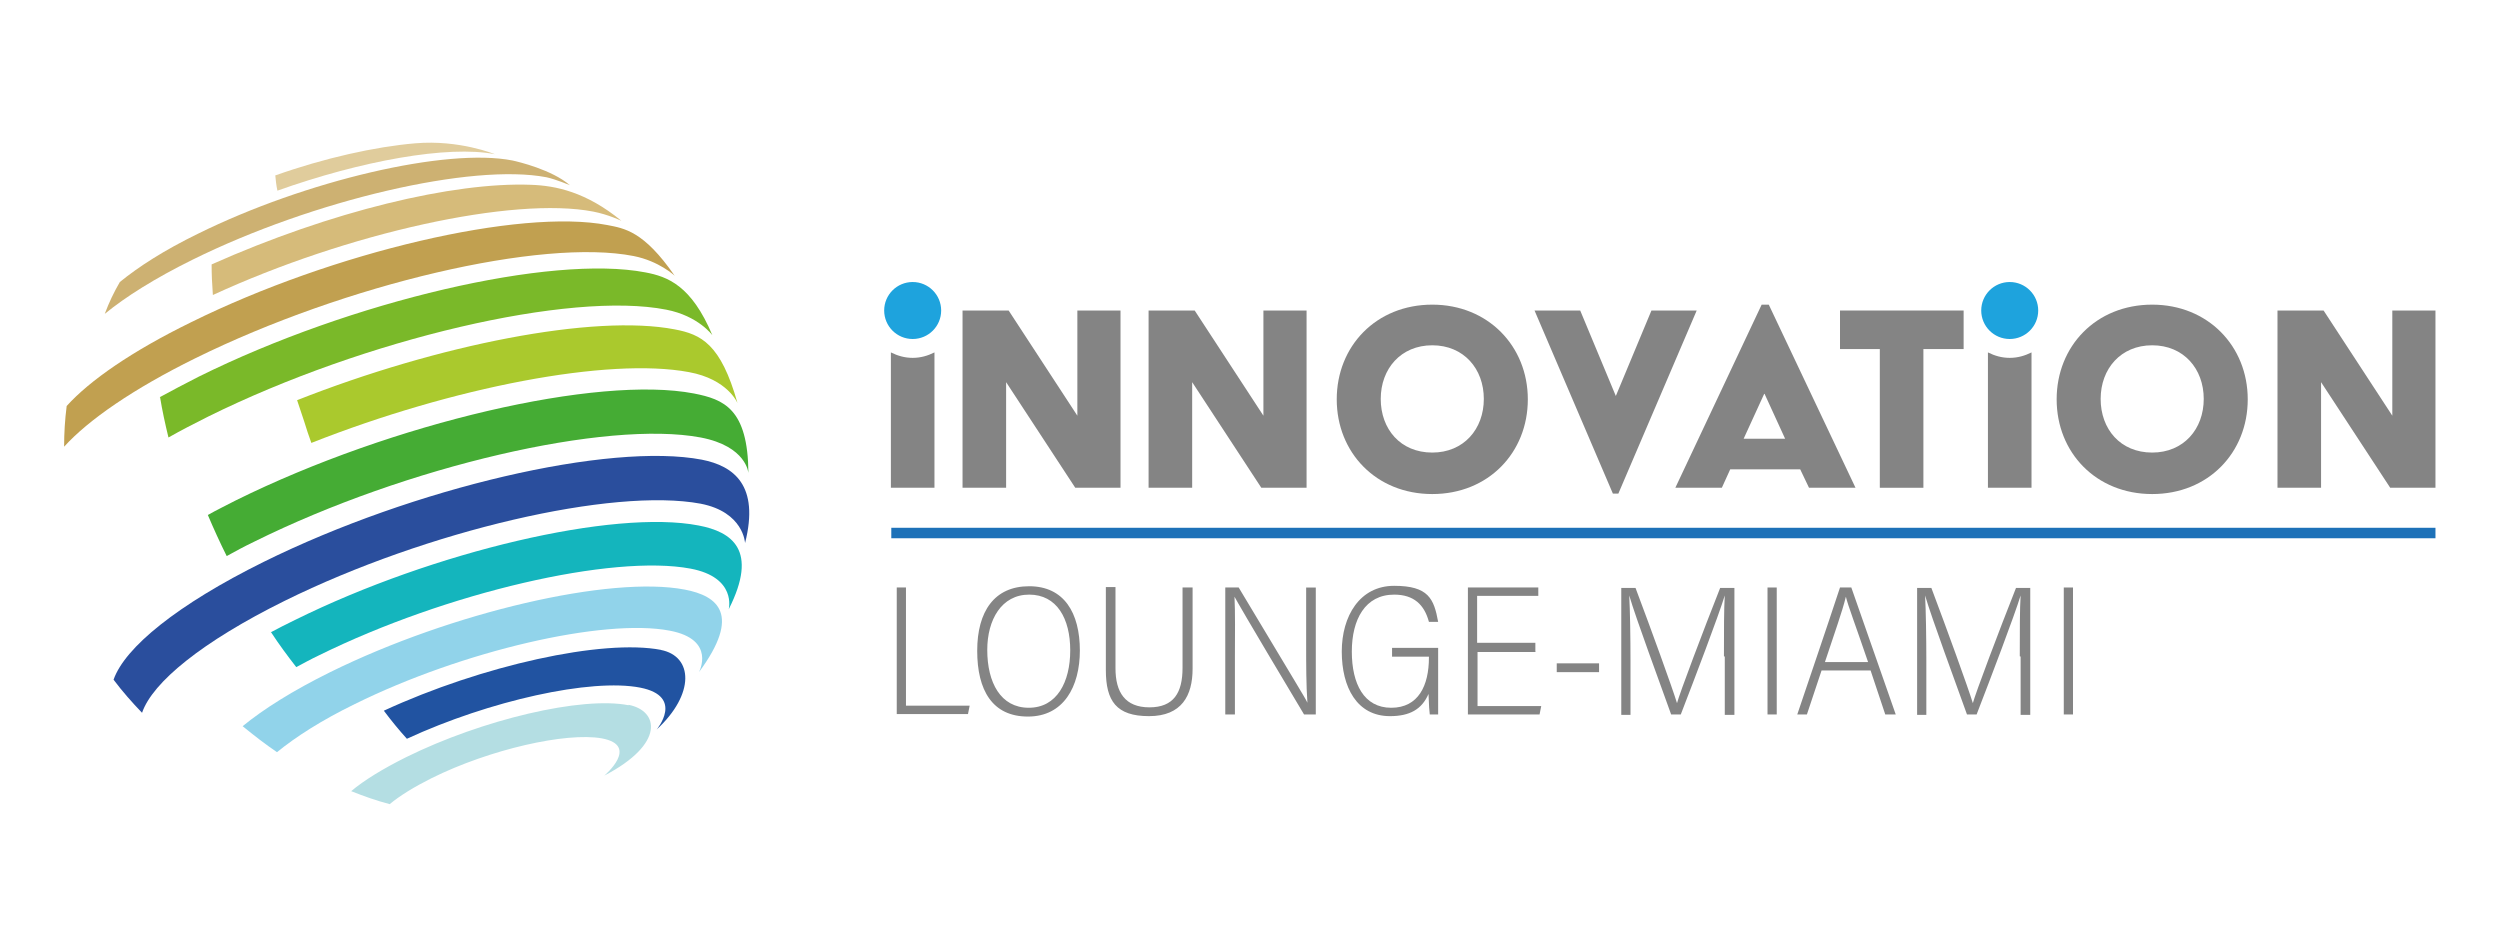 <?xml version="1.0" encoding="UTF-8"?>
<svg xmlns="http://www.w3.org/2000/svg" id="Ebene_1" version="1.1" viewBox="0 0 596.6 224.9">
  <defs>
    <style>
      .st0 {
        fill: #cdb172;
      }

      .st1 {
        fill: none;
        stroke: #1d71b8;
        stroke-miterlimit: 10;
        stroke-width: 2.5px;
      }

      .st2 {
        fill: #2a4e9d;
      }

      .st3 {
        fill: #aac92d;
      }

      .st4 {
        fill: #2153a1;
      }

      .st5 {
        fill: #848484;
      }

      .st6 {
        fill: #e0cc9c;
      }

      .st7 {
        fill: #d6bb7a;
      }

      .st8 {
        fill: #c1a050;
      }

      .st9 {
        fill: #b4dee3;
      }

      .st10 {
        fill: #45ac34;
      }

      .st11 {
        fill: #1ea3dd;
      }

      .st12 {
        fill: #91d3ea;
      }

      .st13 {
        fill: #14b5bd;
      }

      .st14 {
        fill: #7ab929;
      }
    </style>
  </defs>
  <path class="st13" d="M64.6,150.9c1.9-1,3.8-2,5.9-3,33-16.3,76-26.4,96.2-22.5,7.9,1.5,14.4,5.8,7.2,20,0,0,2-7.6-9.1-9.7-18.6-3.5-58.3,5.7-88.7,20.7-1.9.9-3.7,1.9-5.4,2.8-2.1-2.7-4.1-5.4-6-8.3"></path>
  <path class="st2" d="M27.1,162.2c2.7-7.7,15.2-17.9,35.8-28.1,35.8-17.7,82.6-28.6,104.6-24.4,7.6,1.5,13.8,6.1,10.3,19.9,0,0-.3-7.4-10.6-9.4-20.9-3.9-65.3,6.4-99.3,23.2-19.6,9.7-31.5,19.4-34,26.7-2.4-2.5-4.7-5.1-6.8-7.9"></path>
  <path class="st10" d="M49.6,122.9c2.1-1.2,4.4-2.3,6.7-3.5,37.4-18.5,86.4-29.9,109.3-25.5,7.1,1.4,12.9,3.6,13,19,0,0-.4-6.4-11.4-8.5-22.4-4.2-70.1,6.8-106.6,24.9-2.3,1.1-4.5,2.3-6.5,3.4-1.6-3.2-3.1-6.5-4.5-9.8"></path>
  <path class="st3" d="M70.9,95.5c33.7-13.3,70.9-20.6,90.1-16.9,6.3,1.2,11,3.4,15,17.6,0,0-2.3-5.7-11.6-7.4-19.2-3.6-56.4,3.6-90.1,16.9-.6-1.7-1.2-3.4-1.7-5.1-.6-1.7-1.1-3.4-1.7-5.1"></path>
  <path class="st14" d="M38.1,94.8c2.9-1.6,6-3.2,9.3-4.9,36.5-18.1,84.2-29.2,106.6-24.9,5.3,1,11,3.1,16,15,0,0-3.3-4.6-11-6.1-22.9-4.5-71.9,7-109.3,25.5-3.4,1.7-6.5,3.3-9.5,5-.8-3.3-1.5-6.5-2-9.6"></path>
  <path class="st8" d="M15.9,96.9c5.5-6.1,15.6-13.1,29.7-20,34-16.8,78.5-27.2,99.3-23.2,4.1.8,8.7,1.4,16.1,12.1,0,0-3.7-3.5-9.8-4.7-21.9-4.3-68.7,6.7-104.6,24.4-14.8,7.3-25.5,14.7-31.3,21.1,0-3.3.2-6.5.6-9.6"></path>
  <path class="st7" d="M50.5,63.1c28.5-12.7,57.7-19.7,76.2-19,5.9.2,13.2,1.7,21.6,8.6,0,0-3.1-1.5-6.7-2.2-19.1-3.7-58.7,5.1-90.8,19.9-.2-2.6-.3-5-.3-7.3"></path>
  <path class="st0" d="M28.6,67.3c4.4-3.6,10.6-7.6,18.6-11.5,25.7-12.7,59.4-20.6,75.1-17.5,1.4.3,9.4,2.2,13.7,5.9,0,0-3.3-1.4-5.6-1.9-17.7-3.4-55.6,5.4-84.5,19.7-8.9,4.4-15.9,8.8-20.9,12.9,1-2.7,2.2-5.2,3.6-7.6"></path>
  <path class="st6" d="M65.6,41.9c11.8-4.2,24-6.9,33.5-7.7,10.5-.9,19,2.6,19,2.6-11.2-2.2-32,1.6-51.9,8.7-.3-1.4-.4-2.6-.5-3.6"></path>
  <path class="st12" d="M163.4,140.7c-17.7-3.4-55.6,5.4-84.6,19.7-8.9,4.4-15.9,8.8-20.9,12.9,2.7,2.2,5.4,4.3,8.2,6.2,4.4-3.6,10.6-7.6,18.6-11.5,25.7-12.7,59.4-20.5,75.1-17.5,11.2,2.1,7,9.9,7,9.9,10.2-13.8,4.5-18.2-3.4-19.7Z"></path>
  <path class="st4" d="M157.8,155.1c-13.9-2.7-42.8,3.7-66.2,14.5,1.8,2.4,3.6,4.6,5.5,6.7,19.7-9.1,44-14.5,55.7-12.2,10.6,2.1,3.9,10,3.9,10,9.2-8.5,8.7-17.5,1-19Z"></path>
  <path class="st9" d="M150,168.3c-11.1-2.2-34.9,3.4-53.1,12.4-5.6,2.8-10,5.5-13.1,8.1,3,1.2,6.1,2.3,9.2,3.1,2.4-2,5.8-4.1,10-6.2,13.9-6.9,32.1-11,40.6-9.5,9.2,1.7.6,8.9.6,8.9,14.6-7.6,13-15.5,5.8-16.9Z"></path>
  <g>
    <path class="st5" d="M229.8,74.1h10.9l16.4,25.1v-25.1h10.3v42.3h-10.8l-16.5-25.2v25.2h-10.4v-42.3Z"></path>
    <path class="st5" d="M274.2,74.1h10.9l16.4,25.1v-25.1h10.3v42.3h-10.8l-16.5-25.2v25.2h-10.4v-42.3Z"></path>
    <path class="st5" d="M341.8,72.7c13.3,0,22.8,9.9,22.8,22.6s-9.4,22.6-22.8,22.6-22.8-9.9-22.8-22.6,9.4-22.6,22.8-22.6ZM341.8,108c7.5,0,12.3-5.6,12.3-12.8s-4.8-12.8-12.3-12.8-12.3,5.6-12.3,12.8,4.7,12.8,12.3,12.8Z"></path>
    <path class="st5" d="M366.3,74.1h10.8l8.5,20.4,8.5-20.4h10.8l-18.7,43.7h-1.3l-18.7-43.7Z"></path>
    <path class="st5" d="M420.3,72.7h1.8l20.7,43.7h-11.1l-2.1-4.4h-16.7l-2,4.4h-11.1l20.6-43.7ZM426,104.7l-4.9-10.7h-.1l-4.9,10.7h9.9Z"></path>
    <path class="st5" d="M448.5,83.3h-9.4v-9.2h29.5v9.2h-9.6v33.1h-10.4v-33.1Z"></path>
    <path class="st5" d="M513.6,72.7c13.3,0,22.8,9.9,22.8,22.6s-9.4,22.6-22.8,22.6-22.8-9.9-22.8-22.6,9.4-22.6,22.8-22.6ZM513.6,108c7.5,0,12.3-5.6,12.3-12.8s-4.8-12.8-12.3-12.8-12.3,5.6-12.3,12.8,4.7,12.8,12.3,12.8Z"></path>
    <path class="st5" d="M543.6,74.1h10.9l16.4,25.1v-25.1h10.3v42.3h-10.8l-16.5-25.2v25.2h-10.4v-42.3Z"></path>
    <line class="st1" x1="212.7" y1="127.2" x2="581.2" y2="127.2"></line>
    <circle class="st11" cx="217.8" cy="74.1" r="6.8"></circle>
    <path class="st5" d="M217.8,85.4c-1.9,0-3.6-.5-5.2-1.3v32.3h10.4v-32.3c-1.6.8-3.3,1.3-5.2,1.3Z"></path>
    <circle class="st11" cx="479.6" cy="74.1" r="6.8"></circle>
    <path class="st5" d="M479.6,85.4c-1.9,0-3.6-.5-5.2-1.3v32.3h10.4v-32.3c-1.6.8-3.3,1.3-5.2,1.3Z"></path>
    <g>
      <path class="st5" d="M214,140.2h2.2v28.2h15.2l-.4,2h-17v-30.3Z"></path>
      <path class="st5" d="M257.7,155.2c0,8.7-3.9,15.8-12.4,15.8s-12.1-6.3-12.1-15.7,4.1-15.4,12.4-15.4,12.1,6.3,12.1,15.4ZM235.6,155.1c0,7.8,3.2,13.8,9.9,13.8s9.9-6.1,9.9-13.7-3.2-13.3-9.8-13.3-10,6-10,13.2Z"></path>
      <path class="st5" d="M266.2,140.2v19.3c0,5.7,2.3,9.3,8.1,9.3s7.9-3.5,7.9-9.4v-19.2h2.4v19.4c0,6.4-2.6,11.3-10.4,11.3s-10.3-3.6-10.3-11v-19.8h2.3Z"></path>
      <path class="st5" d="M292.4,170.5v-30.3h3.2c14,23.4,15.8,26.2,16.4,27.5h0c-.3-4.3-.3-9.1-.3-14v-13.5h2.3v30.3h-2.8c-15-25.1-15.8-26.7-16.6-28.1h0c.2,4,.1,8.9.1,14.4v13.7h-2.2Z"></path>
      <path class="st5" d="M343.1,170.5h-1.9c-.1-.8-.2-2-.3-4.9-1.6,3.7-4.5,5.3-9.2,5.3-7.9,0-11.5-6.9-11.5-15.4s4.3-15.7,12.5-15.7,9.5,3.1,10.5,8.6h-2.2c-1.1-4.1-3.6-6.5-8.3-6.5-6.9,0-10.1,5.9-10.1,13.6s2.9,13.4,9.4,13.4,9-5.3,9-12v-.2h-8.8v-2.1h11v15.9Z"></path>
      <path class="st5" d="M366.5,155.6h-13.9v12.9h15.2l-.4,2h-17.1v-30.3h16.8v2h-14.6v11.2h13.9v2.1Z"></path>
      <path class="st5" d="M381.6,158.3v2.1h-10.1v-2.1h10.1Z"></path>
      <path class="st5" d="M411.4,156.6c0-5.9,0-11.4.2-14.5h0c-1.5,4.9-7.1,19.6-10.5,28.4h-2.3c-2.6-7.3-8.4-22.9-10-28.4h0c.2,3.5.3,10.4.3,15.6v12.9h-2.2v-30.3h3.4c3.8,10.1,8.7,23.6,9.9,27.5h0c.6-2.3,6.3-17.4,10.3-27.5h3.4v30.3h-2.3v-13.9Z"></path>
      <path class="st5" d="M424,140.2v30.3h-2.2v-30.3h2.2Z"></path>
      <path class="st5" d="M434.7,160l-3.5,10.5h-2.3c3.2-9.5,6.6-19.4,10.2-30.3h2.7l10.6,30.3h-2.5l-3.5-10.5h-11.8ZM445.8,158c-3-8.8-4.8-13.5-5.3-15.6h0c-.9,3.7-2.6,8.3-5,15.6h10.4Z"></path>
      <path class="st5" d="M482,156.6c0-5.9,0-11.4.2-14.5h0c-1.5,4.9-7.1,19.6-10.5,28.4h-2.3c-2.6-7.3-8.4-22.9-10-28.4h0c.2,3.5.3,10.4.3,15.6v12.9h-2.2v-30.3h3.4c3.8,10.1,8.7,23.6,9.9,27.5h0c.6-2.3,6.3-17.4,10.3-27.5h3.4v30.3h-2.3v-13.9Z"></path>
      <path class="st5" d="M494.7,140.2v30.3h-2.2v-30.3h2.2Z"></path>
    </g>
  </g>
</svg>
